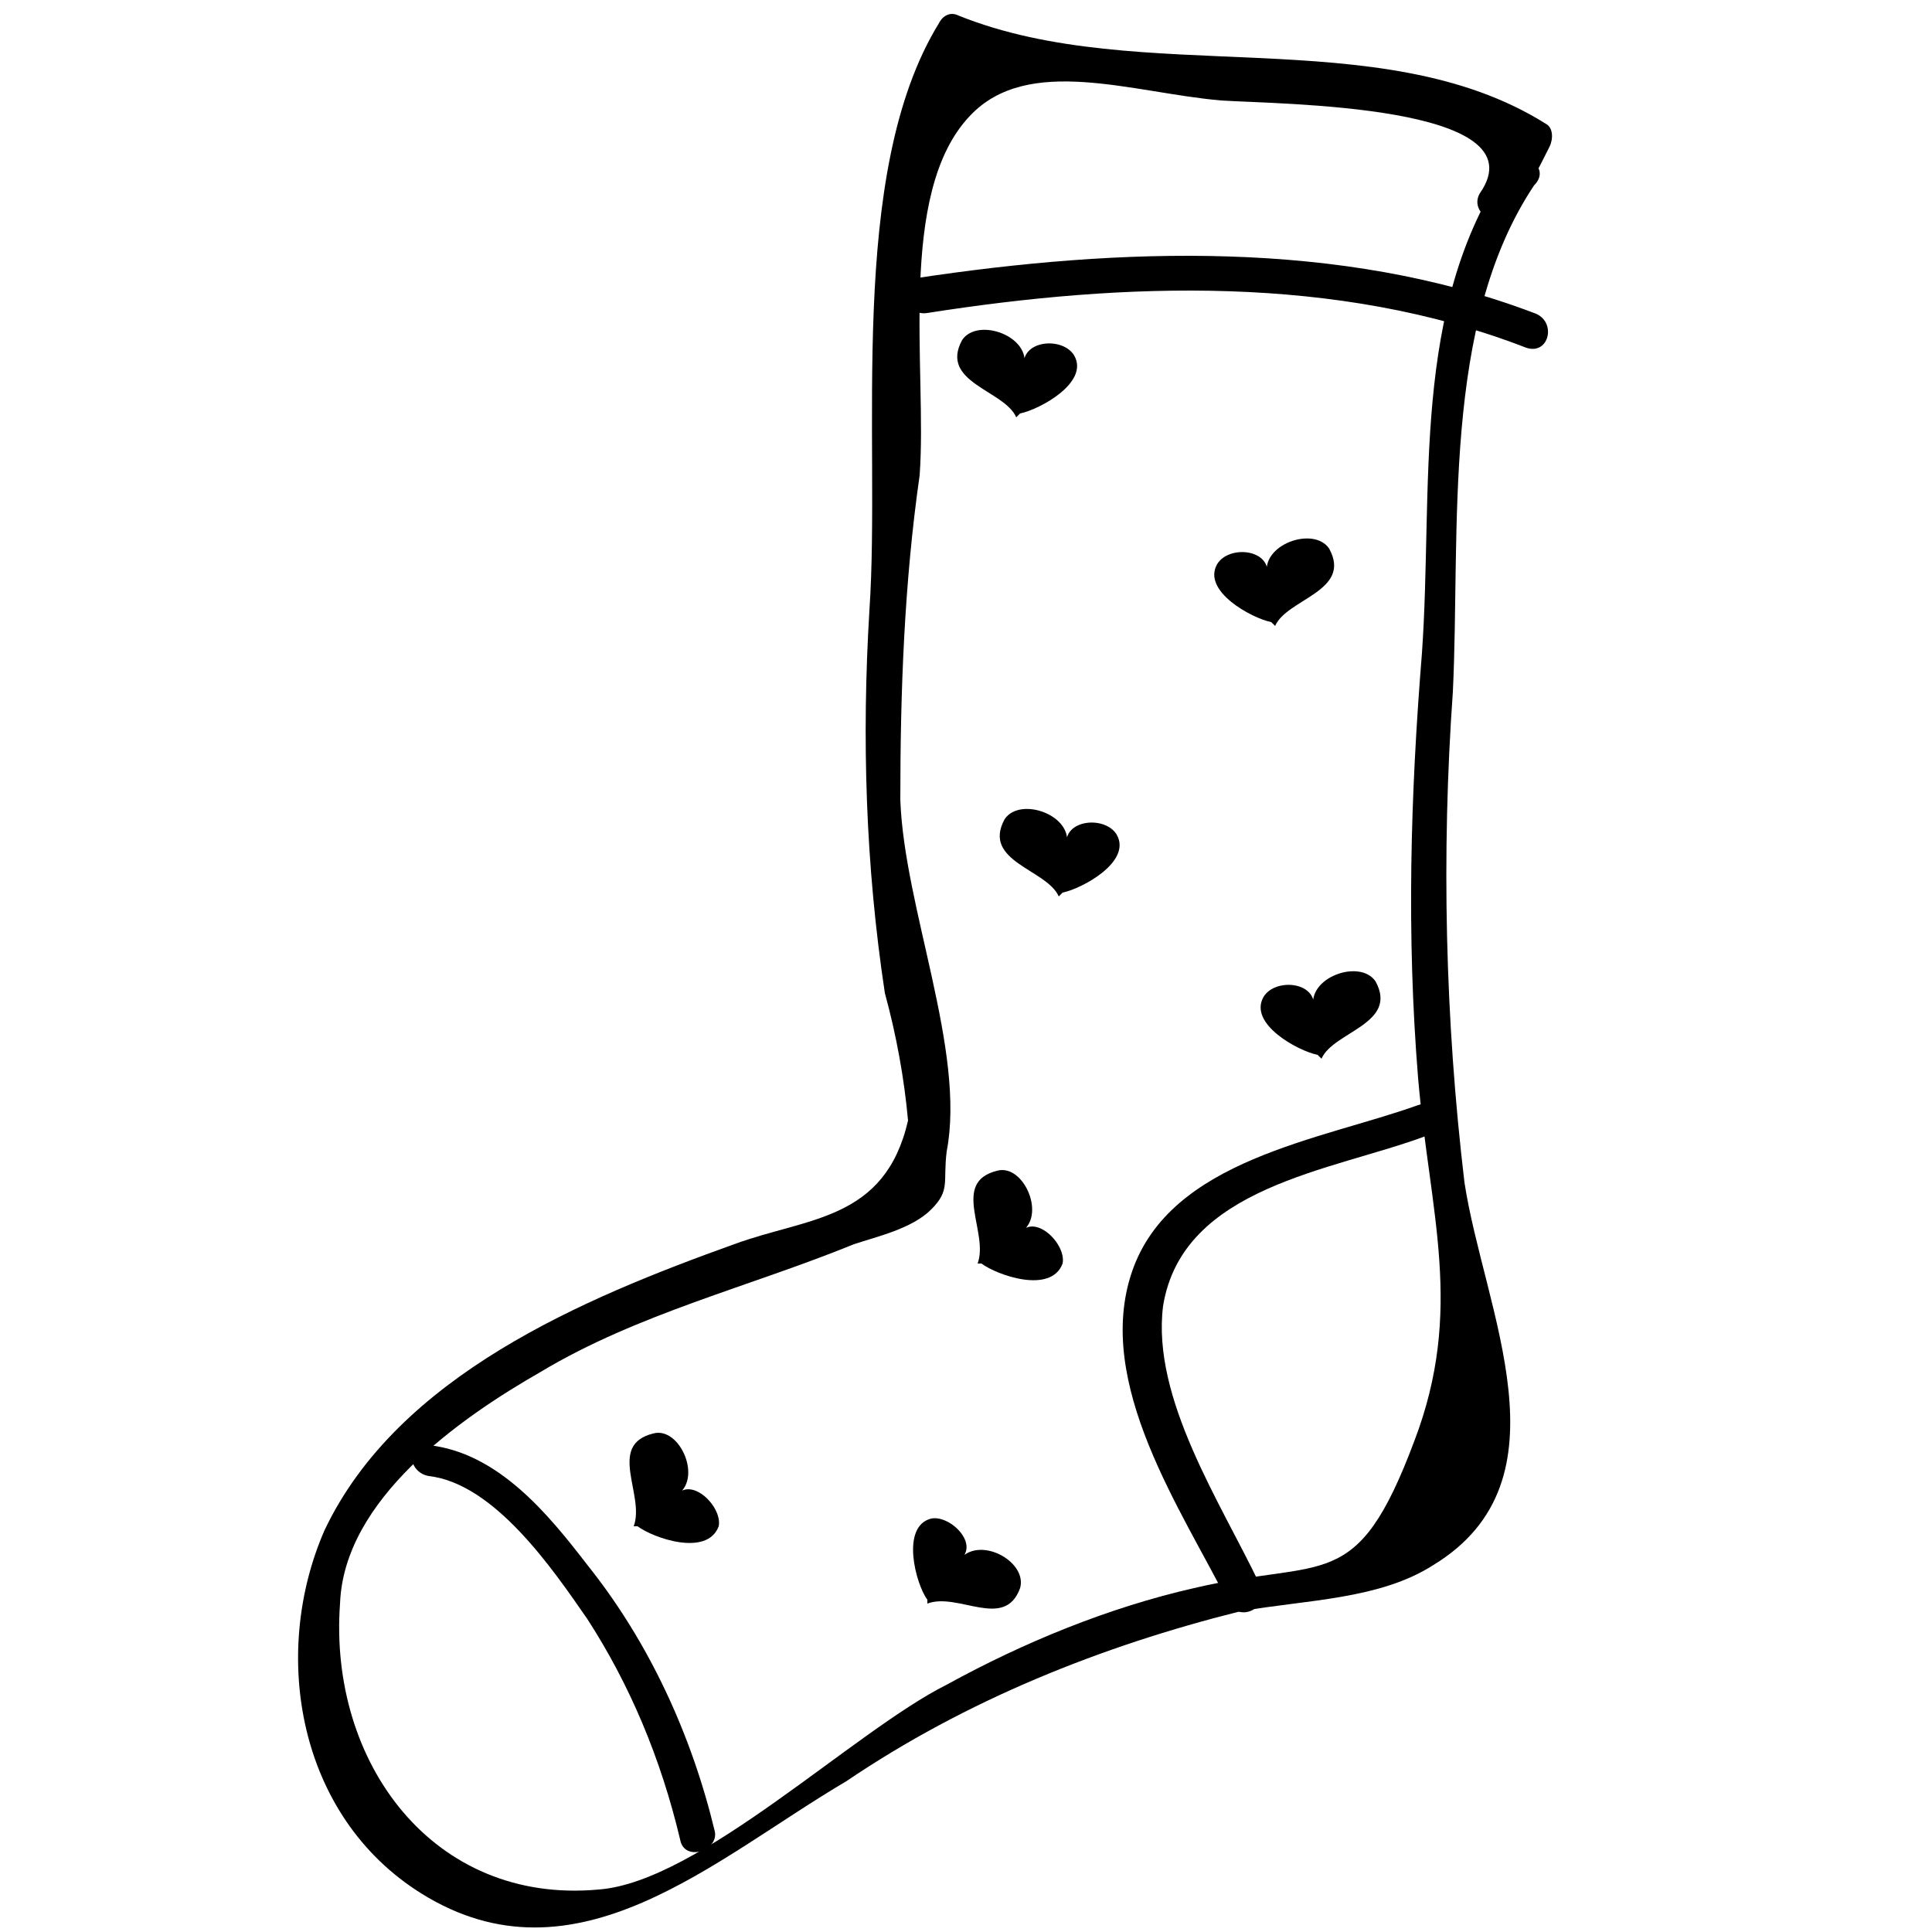 <?xml version="1.0" encoding="utf-8"?>
<!-- Generator: Adobe Illustrator 27.4.0, SVG Export Plug-In . SVG Version: 6.00 Build 0)  -->
<svg version="1.1" id="Calque_1" xmlns="http://www.w3.org/2000/svg" xmlns:xlink="http://www.w3.org/1999/xlink" x="0px" y="0px"
	 viewBox="0 0 50 50" style="enable-background:new 0 0 50 50;" xml:space="preserve">
<path d="M39,4.3c-2.5,3.7-1.9,8.3-2.2,12.6c-0.3,3.7-0.4,7.3-0.1,11c0.3,3.5,1.2,6-0.1,9.4c-1.5,4-2.3,3-5.7,3.8
	c-2.2,0.5-4.4,1.4-6.4,2.5c-2.4,1.2-6.4,5.1-9,5.3c-4.3,0.4-7-3.3-6.7-7.4c0.1-2.7,3.1-4.8,5.2-6c2.5-1.5,5.4-2.2,8.1-3.3
	c0.6-0.2,1.5-0.4,2-0.9s0.3-0.7,0.4-1.5c0.5-2.6-1.1-6.3-1.2-9.1c0-2.8,0.1-5.6,0.5-8.4C24,9.6,23.2,5,25.1,3
	c1.5-1.6,4.2-0.6,6.5-0.4c1.5,0.1,8.3,0.1,6.7,2.4c-0.3,0.5,0.5,1,0.8,0.5c0.4-0.5,0.7-1.1,1-1.7c0.1-0.2,0.1-0.5-0.1-0.6
	c-4.3-2.7-10.5-0.9-15.2-2.8c-0.2-0.1-0.4,0-0.5,0.2c-2.4,3.9-1.5,10.8-1.8,15.2c-0.2,3.3-0.1,6.6,0.4,9.9c0.3,1.1,0.5,2.2,0.6,3.3
	c-0.6,2.6-2.6,2.5-4.5,3.2c-3.9,1.4-8.7,3.4-10.6,7.4C7,42.8,7.7,47,10.9,49c4,2.5,7.6-0.9,11-2.9c3.1-2.1,6.6-3.5,10.2-4.4
	c1.7-0.3,3.6-0.3,5-1.2c3.6-2.2,1.3-6.6,0.8-9.9c-0.5-4.2-0.6-8.5-0.3-12.7c0.2-4.2-0.3-9.5,2.1-13.1C40.2,4.3,39.3,3.8,39,4.3
	L39,4.3z"/>
<path d="M24,8.1c5.1-0.8,10.6-1,15.5,0.9c0.6,0.2,0.8-0.7,0.2-0.9c-5-1.9-10.7-1.7-16-0.9C23.1,7.3,23.4,8.2,24,8.1L24,8.1z"/>
<path d="M36.7,28.6c-2.5,0.9-6.4,1.4-7.4,4.3s1.3,6.2,2.5,8.6c0.3,0.5,1.1,0.1,0.8-0.5c-1-2.1-2.8-4.8-2.5-7.2
	c0.5-3.1,4.4-3.5,6.8-4.4C37.5,29.3,37.3,28.4,36.7,28.6L36.7,28.6z"/>
<path d="M11.1,38.2c1.7,0.2,3.2,2.4,4.1,3.7c1.1,1.7,1.9,3.6,2.4,5.7c0.1,0.6,1,0.3,0.9-0.2c-0.6-2.5-1.7-4.9-3.3-6.9
	c-1-1.3-2.3-2.9-4.1-3.1C10.5,37.2,10.5,38.1,11.1,38.2L11.1,38.2z"/>
<path d="M32.9,16.1c-0.5-0.1-1.8-0.8-1.4-1.5c0.3-0.5,1.4-0.4,1.3,0.3c-0.2-0.8,1.2-1.3,1.6-0.7c0.6,1.1-1.1,1.3-1.4,2"/>
<path d="M34.1,27.3c-0.5-0.1-1.8-0.8-1.4-1.5c0.3-0.5,1.4-0.4,1.3,0.3c-0.2-0.8,1.2-1.3,1.6-0.7c0.6,1.1-1.1,1.3-1.4,2"/>
<path d="M27.5,23.1c0.5-0.1,1.8-0.8,1.4-1.5c-0.3-0.5-1.4-0.4-1.3,0.3c0.2-0.8-1.2-1.3-1.6-0.7c-0.6,1.1,1.1,1.3,1.4,2"/>
<path d="M26.4,10.7c0.5-0.1,1.8-0.8,1.4-1.5c-0.3-0.5-1.4-0.4-1.3,0.3c0.2-0.8-1.2-1.3-1.6-0.7c-0.6,1.1,1.1,1.3,1.4,2"/>
<path d="M25.4,32.7c0.4,0.3,1.8,0.8,2.1,0c0.1-0.5-0.7-1.3-1.1-0.8c0.7-0.4,0.1-1.8-0.6-1.6c-1.2,0.3-0.2,1.6-0.5,2.4"/>
<path d="M16.5,39.5c0.4,0.3,1.8,0.8,2.1,0c0.1-0.5-0.7-1.3-1.1-0.8c0.7-0.4,0.1-1.8-0.6-1.6c-1.2,0.3-0.2,1.6-0.5,2.4"/>
<path d="M24,41.4c-0.3-0.4-0.7-1.9,0.1-2.1c0.5-0.1,1.3,0.7,0.7,1.1c0.5-0.7,1.8,0,1.6,0.7c-0.4,1.1-1.6,0.1-2.4,0.4"/>
</svg>
